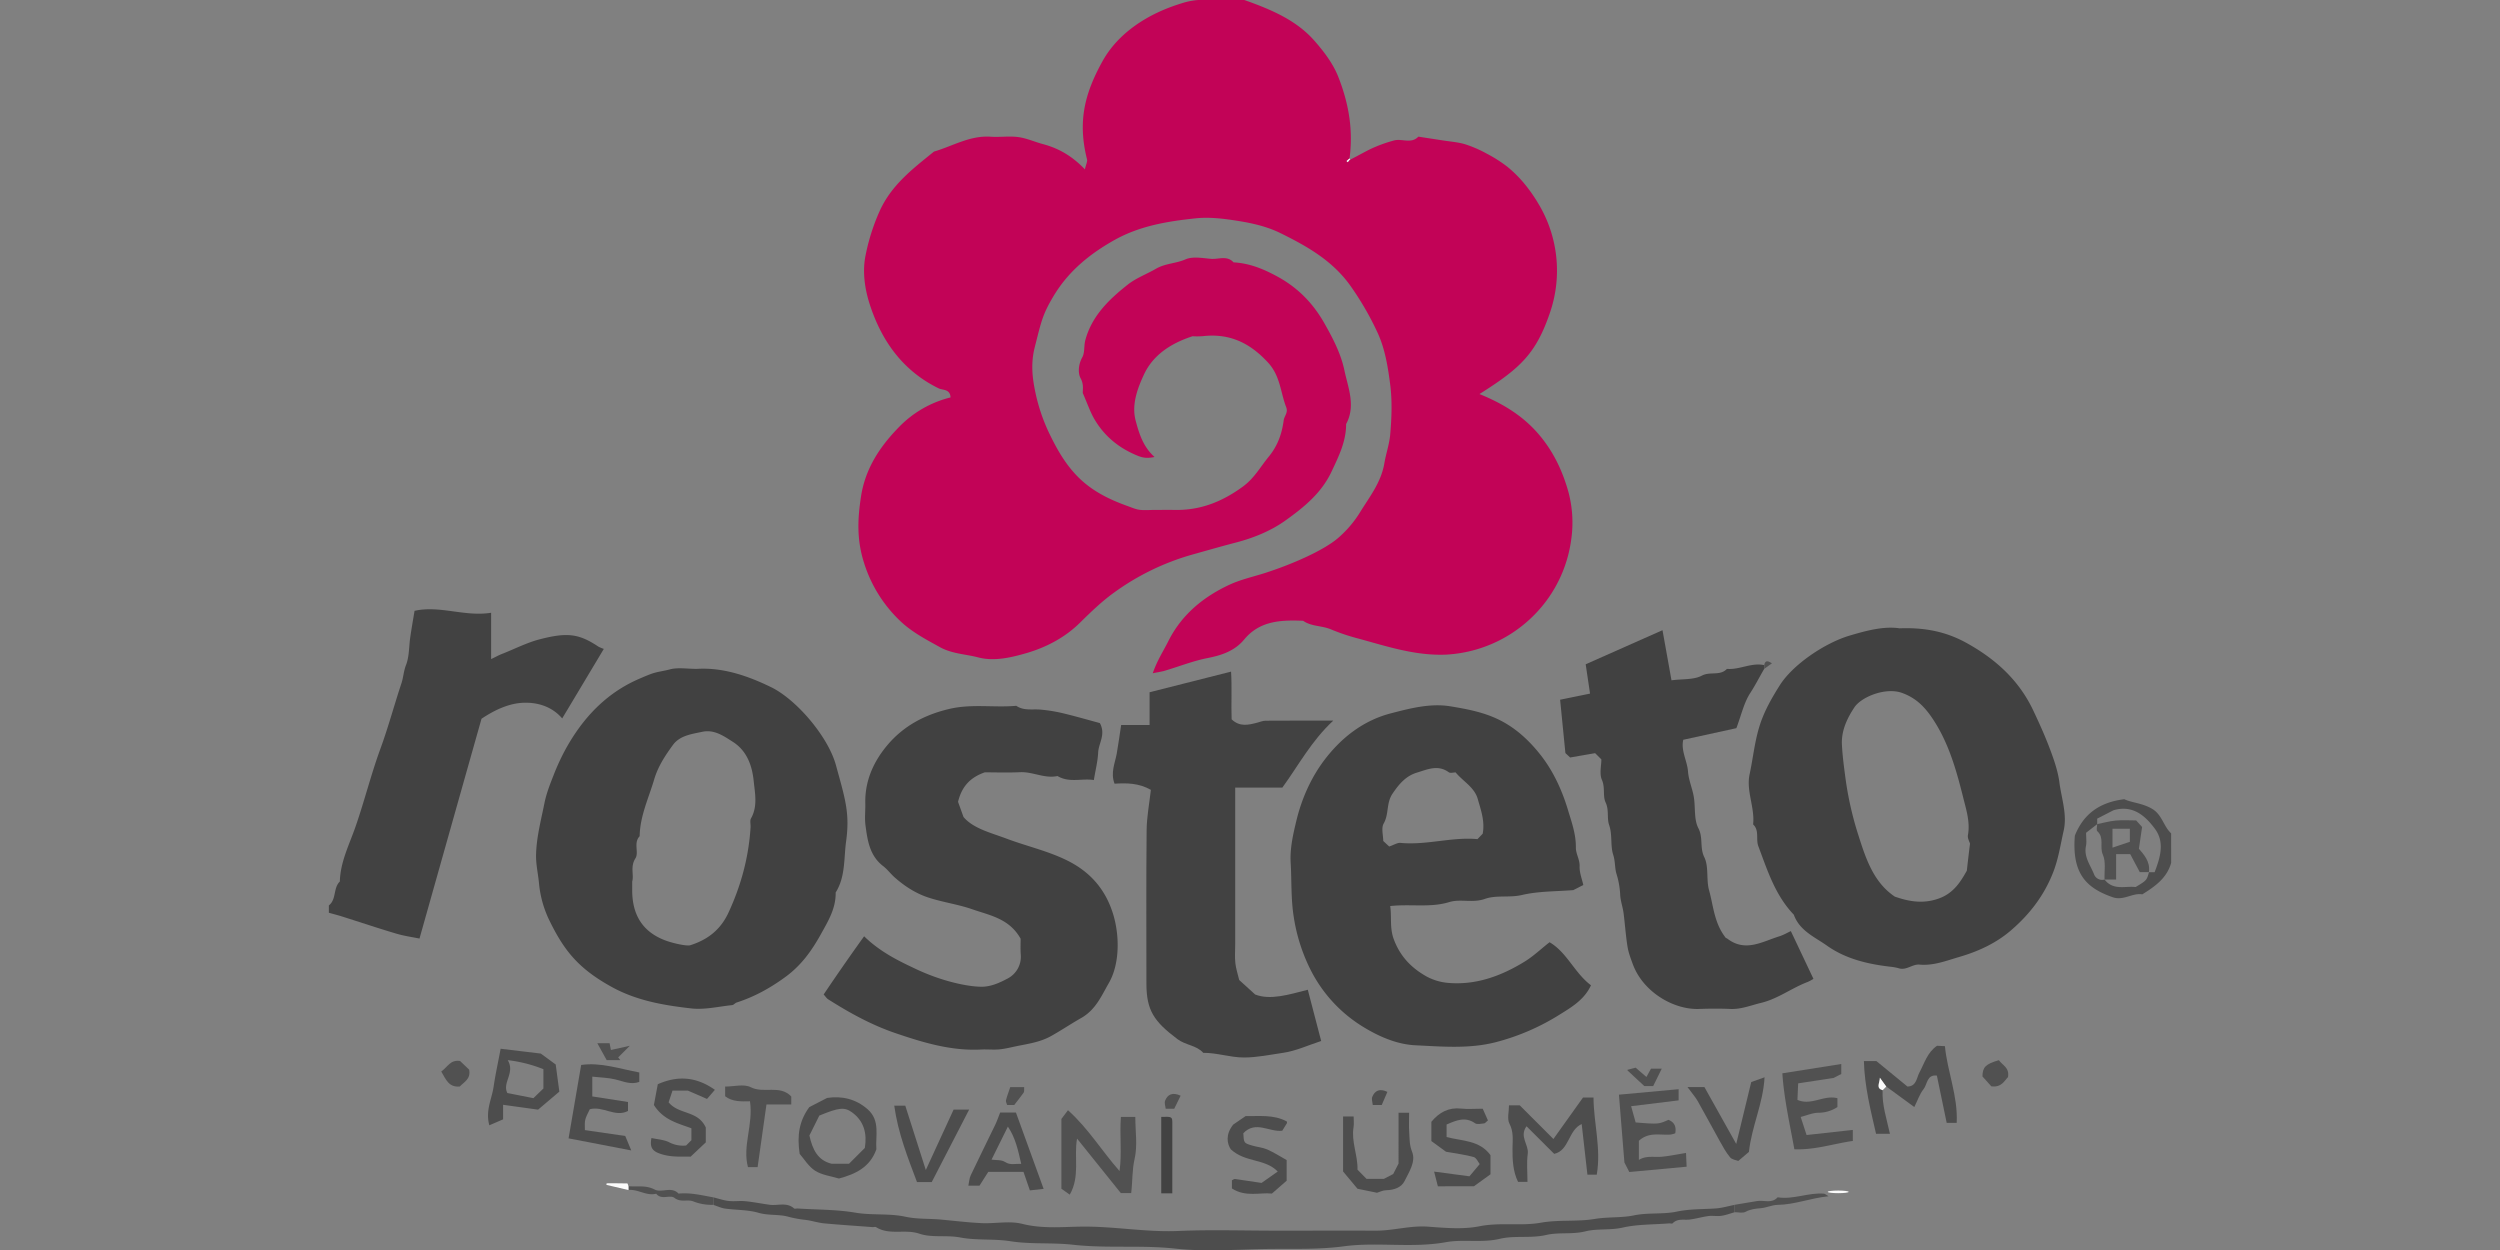 <svg id="Layer_1" data-name="Layer 1" xmlns="http://www.w3.org/2000/svg" viewBox="0 0 2000 1000"><rect x="0" y="0" width="2000" height="1000" fill="#808080" stroke="none"/><defs><style>.cls-1{fill:#424242;}.cls-2{fill:#c20357;}.cls-3{fill:#414141;}.cls-4{fill:#4d4d4d;}.cls-5{fill:#515151;}.cls-6{fill:#fbfbfb;}</style></defs><title>logo_rosteto</title><path class="cls-1" d="M263.08,724.34c6.22-4.87,3.35-13.92,8.8-19.14.35-15.6,7.56-29.51,12.47-43.65,7.21-20.72,12.47-42,20-62.61,6.28-17.15,11-34.86,16.77-52.19,1.61-4.82,1.76-9.81,3.69-14.72,2.67-6.81,2.31-14.79,3.4-22.25,1-6.95,2.24-13.86,3.43-21.11,20.12-4.56,40,4.91,61.26,1.54v37.06c3.84-1.83,6-3.07,8.36-4,10.2-3.95,19.93-9.1,30.59-11.85,22.1-5.71,31.36-4.45,46.88,5.88a29.46,29.46,0,0,0,4.32,1.83l-33.29,55.6c-8.56-9.92-20.38-13.06-31.68-12.49C407,562.83,396,567.78,385.21,575Q361,660.69,335.59,750.85c-5.59-1.16-12.32-2.07-18.76-4-14.46-4.29-28.76-9.1-43.15-13.65-3.5-1.1-7.06-2-10.6-3Z"/><path class="cls-2" d="M1079.45,128.06c7.69-3.81,13.19-7.16,19-9.77a115.38,115.38,0,0,1,16.76-5.92c6.34-1.74,13.74,3,19.47-3.05,6.5,1,13,2,19.49,3,6,.95,12.19,1.36,18,3.11a97.47,97.47,0,0,1,17.52,7.64A107.26,107.26,0,0,1,1206,133.51a96.83,96.83,0,0,1,13.6,13.56,124.93,124.93,0,0,1,11.18,16,103.65,103.65,0,0,1,9.48,86.22c-11.21,33.3-23.43,45-56.7,65.95,18.24,7.37,34.64,17.2,47.47,32.25,11.58,13.6,19,29.06,23.79,46.38a94.84,94.84,0,0,1,2.23,37.24,105.92,105.92,0,0,1-19.87,49.42,107.14,107.14,0,0,1-79.93,43.15c-24.72,1.11-47.32-6.49-70.38-12.78a166.81,166.81,0,0,1-22.08-7.39c-7.24-3.1-15.64-2.18-22.3-6.89-17.5-.69-34.58-.17-47.09,14.92-7.63,9.2-17.9,12.66-29.38,14.92s-22.8,6.74-34.21,10.14c-2.54.76-5.21,1.09-9.61,2,3.5-10.2,8.48-17.7,12.49-25.71,10.69-21.31,28.14-35.49,49-45.16,8.89-4.13,19-6.34,28.62-9.43,21.17-6.83,46.21-17.71,58-27.76A88.52,88.52,0,0,0,1088,409.89c7.61-12.42,16.91-23.92,19.49-39.3,1.28-7.58,4-15.35,4.68-23,1.16-13.2,1.65-26.75,0-39.84-1.82-14.06-4.08-28.5-10.09-41.54a236.69,236.69,0,0,0-21.4-37.09c-14.44-20.57-35-32.11-56.35-42.63-10.61-5.24-22.37-7.95-34.54-9.86-11.08-1.74-22.1-3.08-32.88-2C934.32,177,912,180.58,891.6,192c-19.74,11.09-36.67,24.82-48.52,44.46-9.2,15.25-10.09,21-15.23,41.1-3.25,12.68-2.14,24.05.41,36.13a145.07,145.07,0,0,0,11.5,33.72c6,12.36,12.56,23.82,22.22,33.7,11.42,11.69,25.45,18.51,40.47,23.87,3,1.07,6,2.45,9.14,2.85,3.88.5,7.88.12,11.82.12,5.43,0,10.86-.09,16.28,0,20.48.41,37.93-6.49,54.57-18.64,9.23-6.75,14-15.77,20.72-23.93,7.17-8.74,10.54-18.27,12-29.22.43-3.33,3.68-6,2-10.36-4.61-11.9-4.68-24.95-14.42-35.6-14.46-15.8-30.79-23.66-52.08-21.29A62.66,62.66,0,0,1,954,269c-17.92,5.85-31.73,15.34-38.89,30.73-5.23,11.26-10,24.16-6.53,37,2.71,10,5.81,20.58,15.06,28.87-5.13,1-8.56,1-13.5-1-15.08-6.15-26.72-15.67-34.77-29.54-3.19-5.48-5.22-11.63-9.1-20.51-.36-1.67,1.18-6.57-1.81-12-2.16-3.92-1.84-10.91,1.35-16.65,2.13-3.84,1.23-9.24,2.44-13.74,5.19-19.36,18.87-32.53,33.84-44.38,6.78-5.38,15.23-8.45,22.7-12.78s15.93-4.14,23.6-7.5c5.79-2.54,13.61-1,20.46-.42,6,.49,12.81-2.94,18,2.82,12.77.66,24,5.3,35.24,11.43,16.29,8.93,28.29,21.2,37.44,37.34,6.85,12.06,13.26,24.43,16,37.65,2.93,13.9,9.25,28.41,1.36,42.91.07,13.91-5.91,25.82-11.66,38.06-8.1,17.25-22.11,28.54-36.87,39.1-12,8.58-25.94,14.08-39.9,17.72-11.56,3-23.1,6.34-34.61,9.56a198.25,198.25,0,0,0-62.74,30.5c-9.73,7-18.49,15.5-27.07,23.95-12.24,12.08-27.3,19.85-43.11,24.43-12.09,3.5-25.66,6.72-38.39,3.37-10.15-2.67-20.84-2.8-30.61-8.21-11.5-6.37-22.93-12.27-32.48-21.62a108.77,108.77,0,0,1-28.28-46c-5.63-17.86-5.3-33.84-2.35-52.95,3.48-22.57,15.29-40.05,30.29-55.41a86.13,86.13,0,0,1,41.34-23.8c-.37-6.87-6.35-5.69-9.49-7.23-28.44-13.89-45.39-37.56-54.89-66.39-4.09-12.42-6.33-26.42-3.67-39.76a165.86,165.86,0,0,1,11.13-35.27c9.43-21.24,26.68-34.25,43.63-48,15-4.41,28.86-13.05,45.41-11.91,7.37.5,14.9-.68,22.16.31,6.73.92,13.15,3.88,19.79,5.65,12.32,3.3,23.08,9.37,33.39,20.15.91-4,2.14-6.23,1.7-8-7.65-30.55-1.77-52.8,12.25-78.25C894.38,26.5,918,11,945,2.75A56.06,56.06,0,0,1,963-.16c11.83.28,23.67.08,32.21.08,22.71,8,42.07,16.53,56.24,32.59,7.62,8.62,15,18.37,19.17,28.92,8.21,20.87,12.34,42.89,8.82,66.63.57-.92.38-1.11.19-1.31l-2.42,2.07.93.93A8,8,0,0,0,1079.45,128.06Z"/><path class="cls-3" d="M1519.62,502.65c20.09-.75,37.06,2.61,53.33,11.56,23.39,12.88,42.14,29.82,53.64,54.13,4.47,9.46,8.82,19,12.56,28.77,3.59,9.39,7.15,19.28,8.38,28.87,1.63,12.72,6.35,25.59,3.4,38.56-2.54,11.17-4.15,22.48-8.43,33.41-7.31,18.68-19,33.75-33.9,46.5-12,10.29-26.33,16.8-41.45,21.19-10.28,3-20.42,7.06-31.54,6.05-5.71-.52-10.45,4.82-16.53,2.95a38.75,38.75,0,0,0-6.86-1.27c-18.07-2.08-35.78-6.3-50.62-16.83-9.74-6.92-22-11.95-26.55-24.79-14.86-15.47-21.07-35.34-28.37-54.75-2.17-5.76,1-12.61-4.19-17.47,1.51-13.57-5.68-26.65-2.8-40.12,2.72-12.65,3.94-25.51,7.78-38.08,3.71-12.16,9.86-22.8,16.36-33.11,10.53-16.69,36.21-33.89,55.8-39.72C1493.3,504.44,1507,500.79,1519.62,502.65ZM1576,674.94c-.42-1.58-2.11-4.39-1.66-6.8,1.89-10.33-1.35-20.39-3.68-29.71-5.3-21.15-11.16-42.48-23.13-61.28-6.45-10.13-13.62-18.45-26-22.85-13.34-4.72-32.62,3.41-38,11.56-5.66,8.53-10.55,18.51-10,29.78.42,8.05,1.39,16,2.47,24a266,266,0,0,0,9.59,45c6.35,20,12.25,40.59,30.28,52.66,12,4.19,23.08,5.83,35.15,1.51s17.56-13.65,22.44-22.24C1574.29,689.13,1575,683.1,1576,674.94Z"/><path class="cls-3" d="M557.51,535.1c20.5-1.25,40.08,5.24,59.32,14.61,20.25,9.85,45.61,39.49,51.89,62.33,7.6,27.64,11.24,38.55,8.14,61.26-1.84,13.54-.45,28.23-8.33,40.7.28,12.65-6.06,23-11.88,33.46-7.28,13.11-15.6,24.81-28.33,34.11-12.22,8.94-24.79,15.85-39,20.45-1.28.41-2.31,1.94-3.55,2.07-10.9,1.12-22,3.87-32.71,2.66-21.94-2.49-43.72-6.17-63.7-17.2-26.85-14.81-38.25-29.26-50.19-53.91a86.14,86.14,0,0,1-8-29.32c-.7-7.39-2.48-14.87-2.32-22.45.31-14.13,4-27.78,6.74-41.52,1.52-7.54,4.38-14.88,7.23-22.07a180.94,180.94,0,0,1,9.73-21.06c13.65-24.66,32.07-44.5,58.41-56,3.34-1.45,6.68-2.91,10.1-4.15,4.75-1.72,9.86-2.21,14.73-3.53C542.23,533.79,549.48,535.1,557.51,535.1ZM505.76,705.21v7c0,19.19,7.9,33.15,26.53,40.14,6.18,2.32,17.17,4.72,20,3.82,13.93-4.45,24.25-12.41,30.63-26.34,10-21.71,16.05-44.16,17.53-67.93.16-2.42-.7-5.34.36-7.2,5.48-9.67,3.12-20.19,2.15-29.85-1.21-12-5.26-24.06-16.56-31.29-7.44-4.76-15-10.16-24.59-8.12-8.53,1.82-18,3-23.5,10.57-6.16,8.45-11.93,17.15-15,27.65-4.46,15-11.32,29.26-11.58,45.3-5.13,5.3-.43,13-3.37,17.68C504,693.41,507.32,700,505.76,705.21Z"/><path class="cls-3" d="M1266.64,708l-8,4.09c-13.4,1.11-27.6.76-41,3.89-10.11,2.37-20.62-.1-29.7,3.13-9.81,3.49-19.52-.2-28.52,2.55-15.25,4.67-30.73,1.37-47.27,3.18,1.33,8.85-.53,17.38,2.87,26.56,5.13,13.87,14.36,23.24,26.63,30a44.27,44.27,0,0,0,17.1,4.93c22.28,1.86,42.28-5.6,60.88-17,6.87-4.19,12.81-9.88,20-15.54,13.88,8,20,24.58,33.14,34.43-5.3,11.69-16,17.79-25.17,23.53a181.43,181.43,0,0,1-51.38,22.1c-21.13,5.34-42.65,3.39-63.83,2.38-15.4-.74-30.23-7.4-43.54-15.78a113,113,0,0,1-41.18-46.21A141.41,141.41,0,0,1,1035,733.55c-2.32-14.51-1.61-28.82-2.46-43.2-.68-11.55,1.91-22.77,4.53-33.67,4.29-17.84,11.92-35,23-49.4,13.36-17.37,30.68-30.9,52.61-36.61,15.62-4.06,31.71-8.25,47.74-5.6,13.41,2.22,27,4.73,39.67,11.16,12.86,6.53,23,16.06,31.58,26.73,10.62,13.2,17.85,28.81,22.74,45.13,2.93,9.76,6.45,19.42,6.28,30-.07,4.92,3.21,9.51,3,15C1263.48,698.07,1265.57,703.08,1266.64,708Zm-80.49-41c1.9-10-1.48-19.09-4-28-2.62-9.14-11.59-13.81-17.66-21.07-1.73,0-4.22.79-5.47-.12-8.68-6.37-17.32-2.17-25.57.31-8.72,2.63-14.28,9.13-19.5,16.92-5.05,7.55-2.7,16.27-7,23.75-2.09,3.64-.36,9.48-.36,14l4.78,4.42c3.87-1.31,6.54-3.14,9-2.9,20.86,2,41.2-4.92,61.58-3Z"/><path class="cls-3" d="M816.51,751c-9-16.18-24.63-18.67-38.59-23.55-11.25-3.93-23.29-5.57-34.66-9.23C733.1,715,724,709.2,716,702.15c-3.34-2.9-6-6.61-9.5-9.29-10.81-8.31-12.5-20.51-14.11-32.6-.77-5.81,0-11.81-.15-17.71-.39-17.65,6.45-32.95,17.29-46,12.89-15.49,29.71-24.65,49.88-29.4,18-4.25,35.81-.91,53.61-2.51,6,4.15,12.9,2.46,19.48,3.05a125.86,125.86,0,0,1,18,2.94c10.22,2.46,20.33,5.39,29.41,7.84,4.89,9.18-1,16-1.37,23.41-.32,7-2.1,13.86-3.46,22.15-9.52-1.55-19.61,2.46-29.08-3.21-10.27,2.25-19.69-3.52-29.84-3.06-10.3.46-20.63.1-28.33.1-13,4.55-18.71,12.72-21.4,23.6,1.1,3,2.34,6.48,4.38,12.15,7.92,9.29,21.79,12.54,34.66,17.38,16.21,6.09,33.22,9.8,48.89,17.69,18.33,9.23,30.24,23.33,36.17,42.69,5.17,16.91,5.43,39.69-3.49,55.11-5.73,9.91-10.37,21.33-22.21,28-7.91,4.48-15.64,9.69-23.74,14.24-8.37,4.71-17.31,6.14-26.34,7.9-5,1-10,2.34-15.06,2.85-4.88.49-9.86-.12-14.78.14-23.93,1.26-46.38-5.56-68.55-13.11-19.12-6.51-36.8-16.25-53.84-27.07-1.17-.74-2-2.08-3.58-3.87,10.28-15.29,20.83-30.49,32.36-46.54,12.82,12.5,27.38,19.6,42,26.45,20.6,9.65,40.81,13.86,51.94,13.92,7.77,0,14.7-3.33,20.92-6.6a19.64,19.64,0,0,0,10.46-19C816.27,759,816.51,754.08,816.51,751Z"/><path class="cls-1" d="M1025.86,630.1h-37.7V755.7c0,4.92-.41,9.89.12,14.75.5,4.56,2,9,3.08,13.56l12.78,11.6c12.06,4.7,26.81.12,42.1-3.81,3.58,13.7,7,27,10.7,41-10.47,3.39-20.24,8-30.47,9.46s-20.54,3.72-31.23,3.74c-11.18,0-21.62-3.83-32.62-3.73-5.49-6.14-14.06-6-20.71-11-18.7-14.11-24.77-22.87-24.78-44.46,0-40.86-.24-81.71.17-122.57.11-10.89,2.23-21.77,3.4-32.35-9.56-5.5-19.44-5.55-29.07-4.93-3.37-8.91.42-16.46,1.79-24.25,1.3-7.38,2.29-14.81,3.49-22.72h22.76V553.8l65.19-16.51c.78,13.21,0,25.79.44,38.17,6.47,6.22,13.45,4.52,20.48,2.67,2.22-.59,4.47-1.54,6.71-1.56,17.19-.13,34.38-.07,54.12-.07C1049,592.84,1038.81,612.33,1025.86,630.1Z"/><path class="cls-3" d="M1411.37,535.1c-3.75,6.34-7,12.92-11.06,19.15-5.13,7.8-7.19,17.62-11.22,28.29l-42.46,9.27c-2.08,8.72,3.18,16.87,3.8,25.56.49,6.79,3.47,13.35,4.61,20.14,1.41,8.38,0,18,3.63,25,4,7.67,1,15.53,4.76,23.22s1.43,17.92,3.82,26.47c3.55,12.7,4.07,26.48,13.53,38.29-.57-.21.43-.08,1.12.45,14.41,11.06,27.95,2.33,41.63-1.91,3.42-1.07,6.59-3,9.15-4.14l18.07,38.18a32.15,32.15,0,0,1-4.54,2.47c-12.81,4.83-23.85,13.52-37.39,16.77-8.14,1.95-15.93,5.25-24.61,4.86-8.36-.38-16.75-.3-25.12,0-20.59.65-44.63-13.83-52.72-35.52-1.75-4.7-3.58-9.49-4.37-14.4-1.43-8.87-2-17.88-3.15-26.79-.67-5.05-2.57-10-2.72-15a65.74,65.74,0,0,0-3-16.54c-1.4-4.84-.87-9.91-2.58-15.15-2.38-7.33-.48-15.8-3.25-23.78-1.93-5.57.1-11.86-2.82-18.07-2.42-5.13-.2-11.77-2.94-18-2.16-4.86-.44-11.42-.44-16.39l-5-5-20,3.47-3.78-3.54c-1.43-14.45-2.83-28.59-4.23-42.68l23.94-4.9c-1.14-7.7-2.36-15.9-3.48-23.45L1330,504.15l7.19,40.09c9-1.17,17.8-.29,24.35-3.76s14.59.45,20-5.38c10.12.88,19.54-5.23,29.8-3Z"/><path class="cls-4" d="M570.87,957.92c4,1,8,2.39,12.09,2.85,4.37.49,8.89-.25,13.28.19,6.52.66,13,1.95,19.47,2.86s13.6-2.33,19.52,2.91c.55.49,1.92,0,2.9.07,15.35,1,30.91.75,46,3.31,13.45,2.29,27.2.45,40.07,3.25,9.7,2.11,19,1.42,28.47,2.3,10.92,1,21.83,2.36,32.77,2.85s22.2-2,32.39.59c15.51,3.91,30.87,2.5,46.18,2.21,26.3-.5,52.23,4.6,78.59,3.47,26.06-1.12,52.21-.25,78.31-.25,26.6,0,53.21-.06,79.81,0,14,.05,27.48-4.23,41.64-3.2,13.72,1,28,2.33,41.26-.32,16.51-3.3,33,0,49.05-2.84,14.48-2.57,29-.66,43.1-3,10.54-1.78,21.18-.75,31.29-2.85,11.5-2.38,23.2-.7,34.22-3,10.57-2.25,20.92-1.83,31.38-2.57,5-.36,10-1.87,15-2.85v5.91c-3.53,1-7,2.33-10.61,2.85-3.38.49-6.93-.25-10.32.19-5,.66-10,2.18-15,2.79-4.65.56-9.67-1.08-13.61,3-.48.5-1.91,0-2.89.08-12.4,1-25.1.63-37.1,3.36-10.06,2.28-20.32.63-29.79,3-10.58,2.64-21.27.56-31.31,2.89-12.49,2.89-25.3.26-37.16,3.08-14.56,3.45-29.08.16-43.18,2.7-27.16,4.9-54.66-.31-81.5,3.28-22.41,3-44.57,1.68-66.83,2.25-22.65.58-45.53,2.06-67.92-.37-27.26-3-54.58-.11-81.52-3.06C842,993.9,825,995.58,808.42,993c-13.49-2.14-27.11-.52-40.12-3-11.08-2.13-22.7.37-32.65-3-11.6-4-24,1.46-34.74-5.24-.71-.45-1.94,0-2.92-.07-12.89-1-25.8-1.8-38.67-3-5.05-.49-10-2.18-15-2.79a88.23,88.23,0,0,1-13.69-2.52c-7.52-2.1-15.79-.81-23.85-3.15-8.52-2.47-17.82-2.14-26.74-3.37-3.12-.44-6.09-1.89-9.13-2.87Z"/><path class="cls-4" d="M1265.35,899.25c-10.78,4.74-9.9,21.23-22,23.84L1221.21,901c-6,8.37,2,14.77,1,22s-.23,14.62-.23,22.5h-7.54c-4-8.15-4.56-17.42-4.43-27,.09-6.52,1-13-2.46-19.61-2-3.75-.36-9.45-.36-14.6h8.63l26.92,26.9c8.62-12.07,16.41-23,23.65-33.14h8.42c.12,20.47,6.23,40.61,2.6,61.69h-7.47C1268.41,926.39,1266.88,912.82,1265.35,899.25Z"/><path class="cls-4" d="M1506.08,872.18c-.55,11.82,3.26,22.92,5.87,34.87h-11.11c-4.24-18.53-9.19-37.74-9.72-58.18h10l24.86,20.37c7.2-.11,7.31-7,9.45-11,4.13-7.72,6.45-16.41,14.22-21.62l6.28.31c2,20.6,10.52,40,9.42,61.37h-8c-2.51-12.08-5.13-24.72-7.85-37.83-8.11-1-7.58,7.06-10.66,10.86s-4.63,8.76-7.39,14.3L1509,869.22c-1.43-2-2.86-4-5.12-7.09C1503.71,866.76,1500.55,870.42,1506.08,872.18Z"/><path class="cls-5" d="M855.81,955.71,849.12,951V895.17c1.62-2.16,3-4.07,5.26-7,16.45,14.75,27.15,32.74,41.25,48.65,2-14,0-28.4,1.08-43.27h11.54c0,11.29,1.88,22.94-.57,33.58-2.08,9-1.57,17.9-2.73,27.31h-8.31c-11-13.76-22.88-28.5-35-43.55C859,925.27,864.25,941.06,855.81,955.71Z"/><path class="cls-4" d="M1736.92,690.32c-3.47,12.24-13,18.9-23.06,25.15-8-1.32-15,5.31-23.64,2.33-21.15-7.34-32.82-18.83-30.33-49.31,7.11-17.69,20.06-26.66,39.53-29.13,5.82,2.82,14.7,3.1,22.49,7.83s8.94,13.89,15,19.49Zm-53.27,13.32c6.94,9,16.72,5,24.85,6,8.88-5.37,8.88-5.37,10.66-11.87h4.54c4.39-11.54,8.32-23.77.28-34.66-7.8-10.56-17.81-19.42-33.23-14.89l-13,6.69v4.42l-8.88,6.89c0,3.85.57,7.41-.11,10.7-1.78,8.73,3.64,15.27,6.47,22.51A6.93,6.93,0,0,0,1683.65,703.64Z"/><path class="cls-5" d="M1295.15,875.74l47.75-4.38v8.94l-38,4.66c1.21,4.32,2.4,8.61,3.62,13,18.22,1.44,18.22,1.44,26.26-2.09,4.74,1.9,6.41,5.44,5.42,10.77a19,19,0,0,1-3.68,1c-8.42.69-17.38-2.36-25.41,5v15.31c5.91-3.77,12.43-1.94,18.71-2.59,6-.61,12-1.87,19-3,.16,3.76.32,7.41.48,11l-45.85,4.25-3.92-7.62C1298.07,912.1,1296.65,894.39,1295.15,875.74Z"/><path class="cls-5" d="M1482.26,903.93v8.83c-15.23,2.13-30.29,7.32-46.77,6.66-3.73-20.59-8.28-40.58-9.61-60.77l47.15-7.46v8l-6.23,3.19-28.27,4.3c-.18,4.17-.39,8.79-.58,13.21,11.15,4.91,20.92-4.18,32-1.32v7.06a27.63,27.63,0,0,1-15,4.57c-4.8,0-9.61,2.15-14.4,3.35l4.71,14.47Z"/><path class="cls-4" d="M639.73,923.11c-2.24-15.07-.29-26.45,7.68-37.4l14.28-7.36c11.69-1.77,22.92.72,32.41,9.06,10.33,9.08,6.14,21.38,7,32-5.07,14.38-16.67,19.85-29.94,23.42-6.09-1.86-13.39-2.68-19-6.2C646.83,933.24,643.22,927.05,639.73,923.11Zm7.79-14.7c2.53,11.35,6.68,19.82,17.65,22.56h14.07l12.63-12.62c1.86-11.48-.62-21.37-10.08-28.36-6.22-4.6-10.88-3.88-26.34,2.48C652.91,897.57,650.27,902.87,647.52,908.41Z"/><path class="cls-4" d="M505,920.35l-50.14-9.66c3.44-20.07,6.66-38.88,10.07-58.72,15.62-2.28,30.79,3.09,46.51,6v7.55c-6.84,2.51-12.86-.51-19.21-2-5.78-1.39-11.87-1.48-18.39-2.2v15.82l28.56,4.46v7.19c-10.23,5.34-20-4.21-30.55-1.41-4.17,8.39-4.17,8.39-3.93,16.7l32.28,4.7C501,910.87,502.42,914.22,505,920.35Z"/><path class="cls-4" d="M400.5,839l32.14,3.85,11.93,8.75c.71,5.34,1.76,13.19,2.9,21.7l-17,14.42-28-3.88v11.65l-11,4.74c-3.31-11.77,2.08-21.25,3.45-31.09C396.34,859.48,398.46,850,400.5,839Zm34.23,16.35a111.79,111.79,0,0,0-28.53-7.23c6.11,10.21-4.61,18-.32,26.3l20.85,4.11,8-7.75Z"/><path class="cls-4" d="M1150.29,949.05c-1-4-1.9-7.38-3-11.76l28.27,3.75,8.21-9.77c-1.25-1.57-2.6-5-4.75-5.62-6.72-1.9-13.73-2.73-22.21-4.26l-11.71-8.55V897.43c6.3-7.58,13.79-11.66,23.84-10.57,5.33.58,10.77.1,17.24.1l4.16,9.36c-1.61,1.32-2.27,2.32-3,2.39-2.44.21-5.61,1.07-7.25-.09-7.9-5.57-15.09-2.34-22.82,1v10c12.14,3.28,26.27,2.36,35.12,14.51v15.31l-13.23,9.56Z"/><path class="cls-4" d="M571.9,871.86l-6.29,7.3-15.3-6.66H538l-3.1,9.35c8.31,10.14,23.36,6.23,29.74,20.19v11.84l-12.14,11.45c-6.66-.25-16,.87-25.34-2.69-5.72-2.19-7.34-5.37-6-12.22,4.77,1.05,9.91,1.29,14.12,3.37a23.79,23.79,0,0,0,13.6,2.61l4.24-4.24v-9.52c-10.46-3.95-22.34-6.45-30-18.67.83-4.43,1.94-10.37,3.11-16.59C542,860.37,556.85,861.23,571.9,871.86Z"/><path class="cls-4" d="M1022.19,937.21c-10.44-10.61-25.69-6.93-37.52-17.71-3-4.48-4.5-11.79,1.91-19.84l9.91-6.78c10.6.2,22.23-1.46,32.93,4.26.06.46.33,1.05.14,1.38-1.17,2-2.44,4-3.76,6.07-10.49,1.23-21.27-8.36-31.15,2,.4,7.78.37,7.87,7.21,9.89,4,1.18,8.29,1.47,12,3.12,5.46,2.43,10.54,5.72,15.46,8.46v16.51l-11.8,10.3c-9.17-1.1-20.94,3.08-32-4.1v-6.51c.83-.38,1.72-1.17,2.48-1.07,8.41,1.17,16.81,2.48,21.24,3.15Z"/><path class="cls-4" d="M800.13,890h12.61l22.16,61.1-11,1.21-5.1-14.8H790.61c-2.22,3.5-4.46,7-7,11h-8.92c.67-3.08.77-5.9,1.88-8.24,6.41-13.54,13.1-26.94,19.6-40.44C797.6,896.94,798.59,893.9,800.13,890Zm-6.9,37.7c3.6.54,7.94,0,10.74,1.86,4.29,2.81,8,1.3,13,1.52-2.52-10.83-4.52-20.73-10.67-29.79Z"/><path class="cls-4" d="M1101.62,954.21,1086,951c-3.3-3.94-7.82-9.37-11.53-13.81V893.17h8.44c0,3,.38,5.83-.07,8.56-1.92,11.69,3.51,22.64,3.15,34l7.23,7.37h13.89l7.44-3.88,4.28-8.32V890.21h8.47c0,5.39-.29,10.7.08,16,.36,5.08.12,9.85,2.3,15.25,3.17,7.86-2.5,16.22-6.11,23.53-2.49,5-8.41,7.07-14.56,7.18C1106.35,952.18,1103.76,953.57,1101.62,954.21Z"/><path class="cls-4" d="M1350,869.67h13.54c7.94,14.19,16.23,29,25.44,45.48l12-49.51,10.67-3.8c-1.18,21.26-10.27,39-12.51,59.67l-8.51,7.25c-1.68-.69-5-1-6.56-2.9-3.22-3.83-5.67-8.36-8.14-12.77-6-10.75-11.77-21.65-17.85-32.37C1356.24,877.54,1353.73,874.77,1350,869.67Z"/><path class="cls-4" d="M740.65,936c8-17.33,15.2-33,22.24-48.33h12.43l-29.94,58H733.6c-7.2-19.2-15.15-39-18.2-61.15h8.82C729.43,900.78,734.81,917.64,740.65,936Z"/><path class="cls-5" d="M580.11,877v-7.74c7.12,0,15.06-2.26,20.43.48,10.53,5.38,23.28-2.21,32.47,7.43v6.42H613.17c-2.43,17.18-4.71,33.37-7.08,50.14h-7.71c-4.61-16.91,4.42-34.18,1.6-52.7C593.13,881.17,585.93,881.56,580.11,877Z"/><path class="cls-1" d="M937.85,954.67H929V893.48c8.75-.18,8.85-.18,8.86,5.29C937.88,917.31,937.85,935.85,937.85,954.67Z"/><path class="cls-5" d="M1387.7,969.75v-5.91l17.94-3c5.51-.9,11.74,2.28,16.47-3,12.61,2,24.59-3.94,37.11-2.9.82.07,1.59.87,3.64,2.07-14.48,1.46-27.08,6.7-40.75,6.89-4.52.07-9,2.31-13.53,2.67-4.28.35-8.18.79-12.15,2.88C1394.12,970.74,1390.65,969.75,1387.7,969.75Z"/><path class="cls-5" d="M570.87,957.92v5.92a39.29,39.29,0,0,1-16.36-2.77c-4.63-1.75-9.89,1.13-15-2.79-3.55-2.71-10.48,2-14.55-3.31-7.78,2-14.52-3.72-22.13-3v-3c7,.58,13.89-1,20.89,2.66,5.6,2.91,13.48-2.8,19.12,3.26C552.38,953.92,561.59,956.27,570.87,957.92Z"/><path class="cls-5" d="M1599.1,848.15c2.79,4.09,8.6,5.74,7.32,13.52-2.83,2.82-5.12,8.47-13.34,7.41l-7.1-7.92C1586,853.84,1588.41,851.19,1599.1,848.15Z"/><path class="cls-5" d="M353,857.2c5.45-3.91,7.19-9.54,15.05-8.41l7.27,6.92c1.49,7.52-4.09,9.87-7.49,13.5C359.16,870,356.87,863.89,353,857.2Z"/><path class="cls-5" d="M1320.81,854.92h8.61c-2.59,5.27-4.73,9.59-6.87,13.93h-7.11L1302,856.36c0,.34-.1-.49.08-.54,2.19-.65,4.42-1.19,6.43-1.7,2.79,2.4,5.24,4.53,8.63,7.46Z"/><path class="cls-5" d="M487.67,834.55c.4,2,.67,3.38,1.07,5.44l15.15-3.38-9.34,9.33,1.72,2.15H485.33l-7.48-13.54Z"/><path class="cls-5" d="M811.38,884h-5.67c-.33-1.21-1.22-2.62-.94-3.74.86-3.45,2.16-6.78,3.42-10.54h11.13c-.13,1.81.24,3.42-.39,4.36C816.65,877.42,814,880.54,811.38,884Z"/><path class="cls-4" d="M1109.91,873.51,1105.39,884h-7.19c-.17-2.15-1.15-4.7-.38-6.53C1099.91,872.49,1103.73,870.49,1109.91,873.51Z"/><path class="cls-5" d="M944.51,876.54,939.38,887h-6.85c-.2-2.12-1.18-4.64-.45-6.47C934.11,875.46,938,873.58,944.51,876.54Z"/><path class="cls-6" d="M502.8,949.05v3l-17.69-4.16.2-1.25c5.5,0,11-.05,16.51.1C502.17,946.71,502.48,948.23,502.8,949.05Z"/><path class="cls-6" d="M1506.08,872.18c-5.53-1.76-2.37-5.42-2.16-10,2.26,3.14,3.69,5.11,5.12,7.09Z"/><ellipse class="cls-6" cx="1470.56" cy="953.49" rx="8.37" ry="1.05"/><path class="cls-5" d="M1411.37,535.1v-3c.74-4.16,3-3.46,6.22-1.49Z"/><path class="cls-6" d="M1080.22,127.33l-2.07,2.42-.93-.93,2.42-2.07C1079.83,127,1080,127.14,1080.22,127.33Z"/><path class="cls-5" d="M1683.65,703.64c-.3-6.7,1.19-14.21-1.37-19.89-2.79-6.2,1.39-13.53-4.41-18.76-1-.88-.14-3.75-.14-5.7,5-1,9.87-2.38,14.88-2.85,5.32-.49,10.72-.11,16.3-.11l4.77,5.27c-.63,4.33-1.43,9.72-2.56,17.39,3.34,4.11,9.34,9.89,8,18.74h-7.28l-7.65-14.4h-11.3v20.31Zm20.24-30.19V663H1690v15.11Z"/></svg>